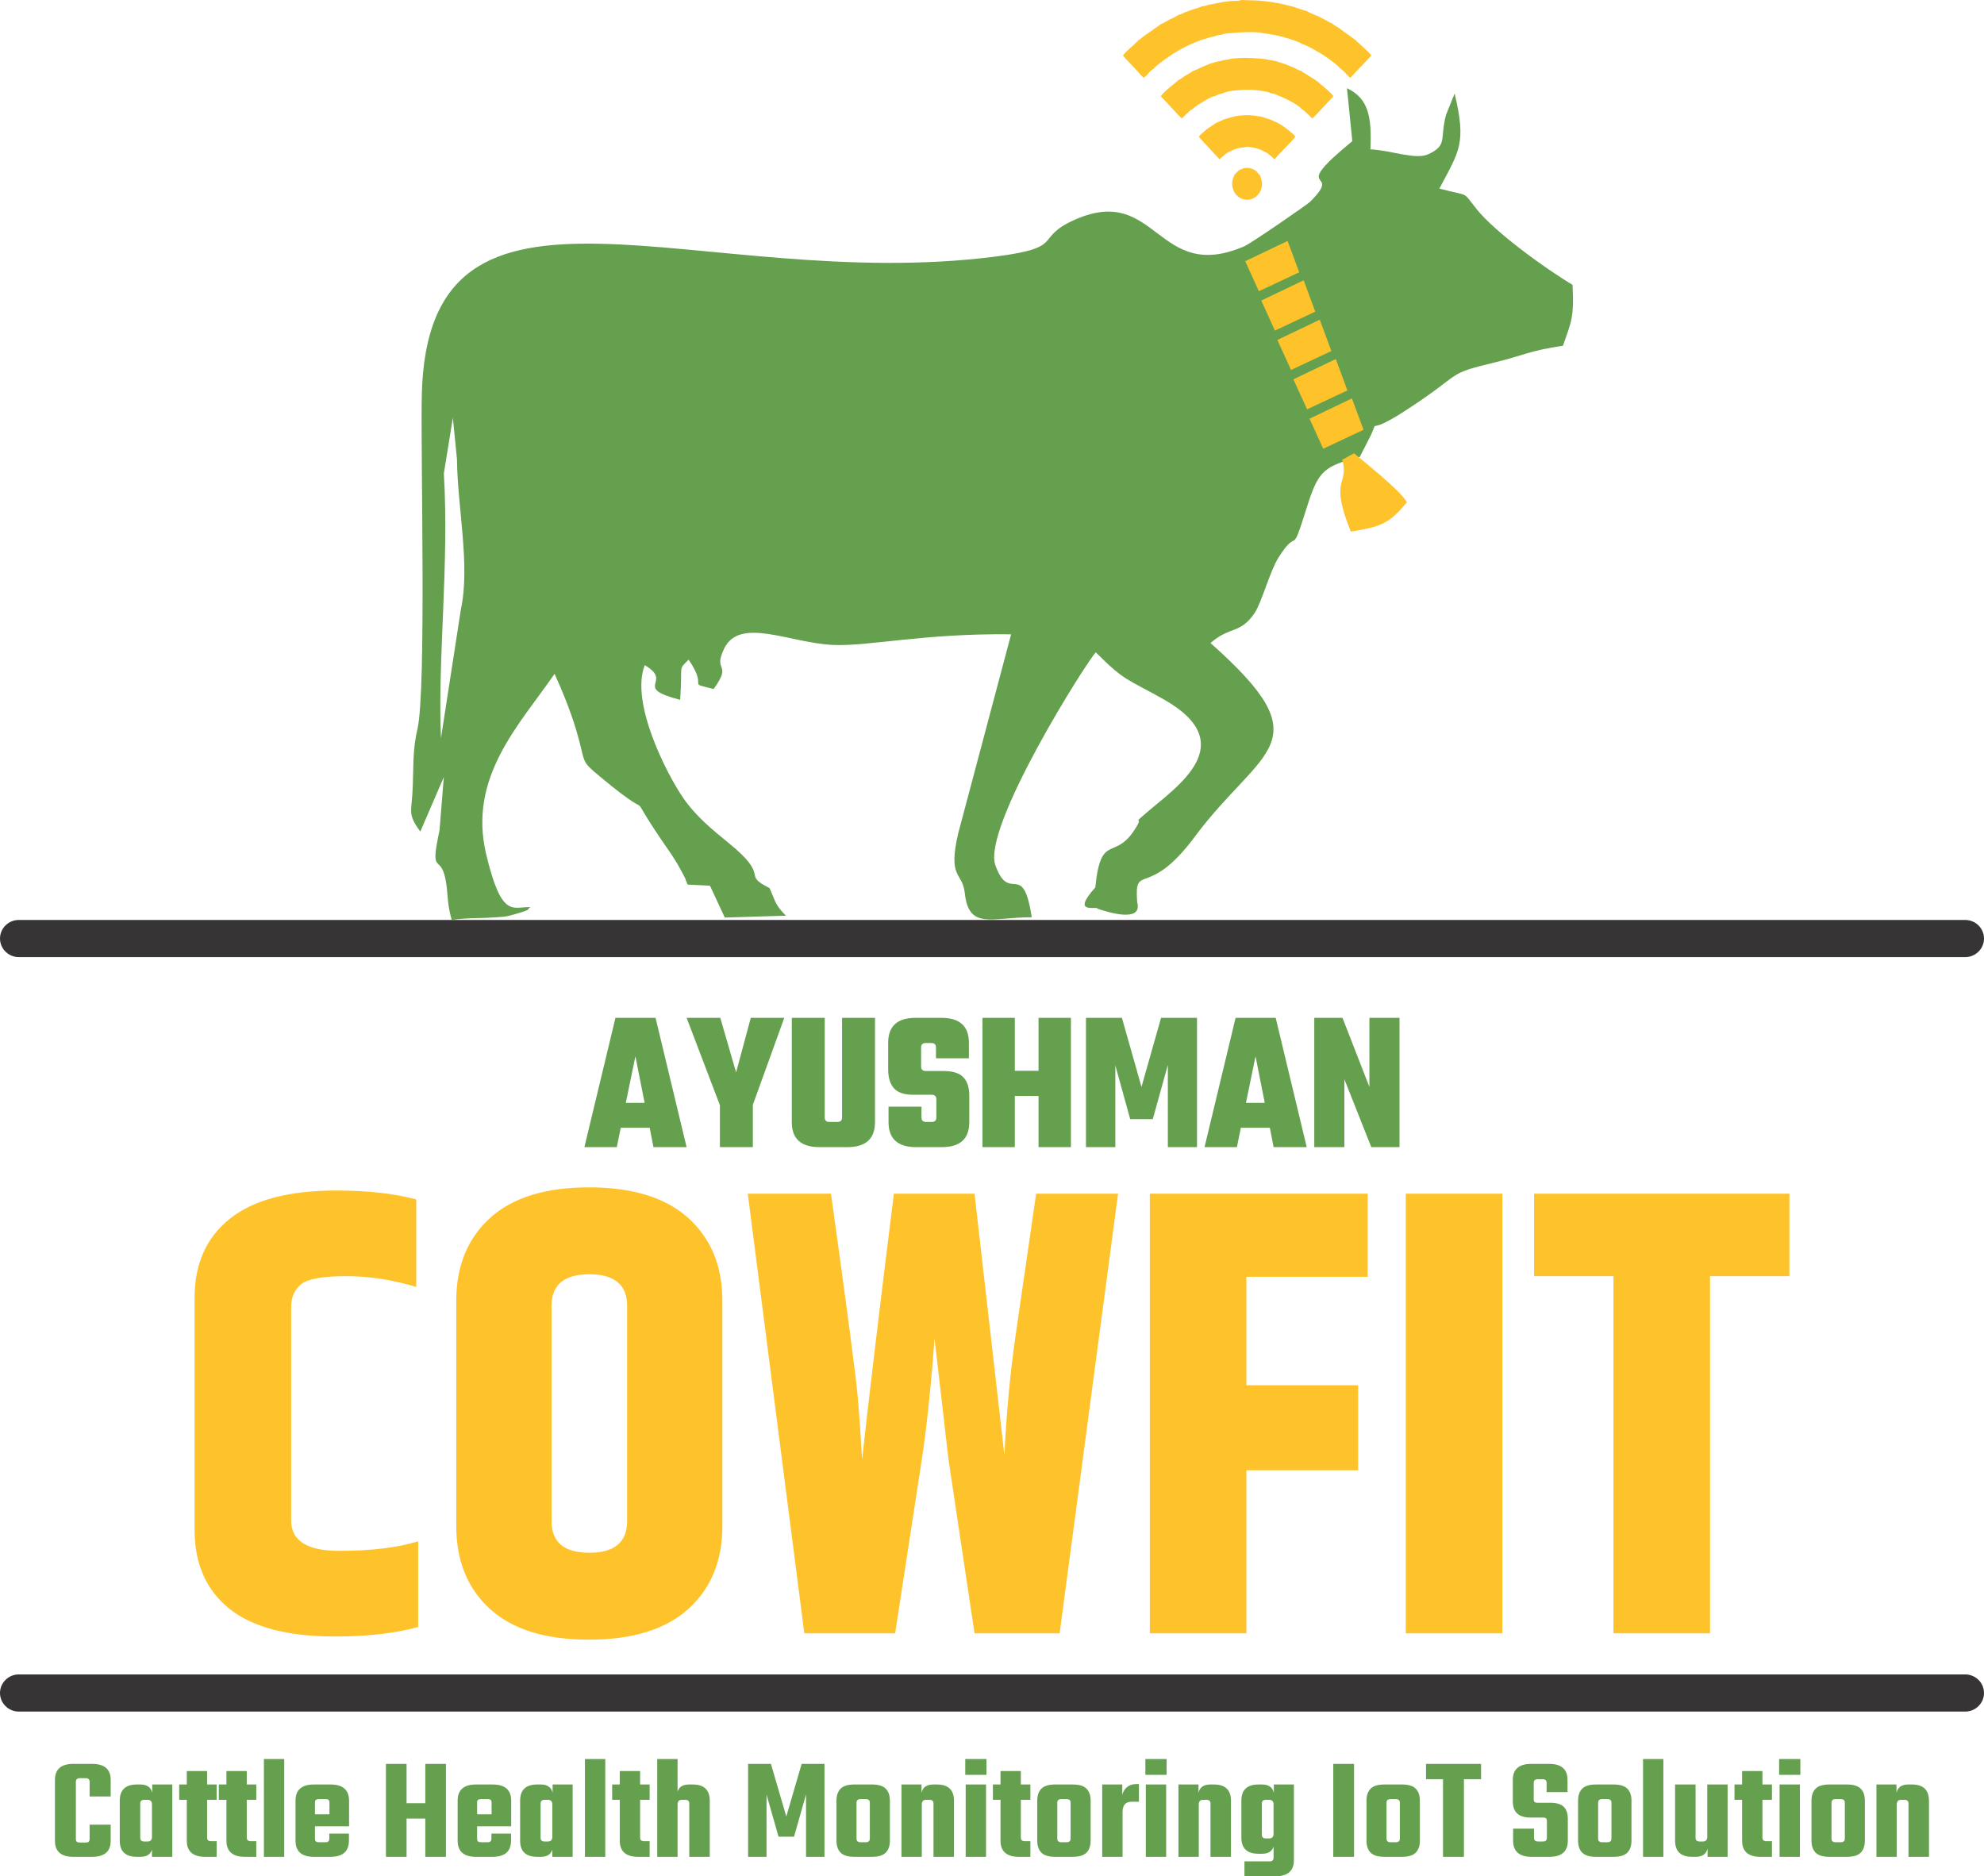 <svg width="129" height="122" viewBox="0 0 129 122" fill="none" xmlns="http://www.w3.org/2000/svg">
<path d="M42.489 74.59L42.244 73.332H40.36L40.103 74.59H37.998L40.017 66.182H42.624L44.643 74.59H42.489ZM40.69 71.709H41.914L41.314 68.683L40.69 71.709ZM48.95 74.59H46.809V71.866L44.643 66.182H46.833L47.861 69.731L48.816 66.182H50.994L48.95 71.84V74.59ZM54.751 66.182H56.892V72.966C56.892 74.048 56.292 74.59 55.093 74.59H53.282C52.083 74.59 51.483 74.048 51.483 72.966V66.182H53.625V72.665C53.625 72.857 53.727 72.953 53.931 72.953H54.445C54.648 72.953 54.751 72.857 54.751 72.665V66.182ZM60.882 72.665V71.473C60.882 71.281 60.78 71.185 60.576 71.185H59.401C58.797 71.185 58.371 71.043 58.122 70.759C57.873 70.476 57.749 70.067 57.749 69.535V67.806C57.749 66.724 58.344 66.182 59.535 66.182H61.212C62.403 66.182 62.998 66.724 62.998 67.806V68.815H60.857V68.107C60.857 67.915 60.755 67.819 60.551 67.819H60.196C59.992 67.819 59.89 67.915 59.89 68.107V69.351C59.89 69.543 59.992 69.64 60.196 69.64H61.346C61.95 69.64 62.38 69.775 62.638 70.046C62.895 70.316 63.023 70.713 63.023 71.237V72.966C63.023 74.048 62.428 74.59 61.236 74.59H59.572C58.373 74.59 57.773 74.048 57.773 72.966V71.958H59.915V72.665C59.915 72.857 60.017 72.953 60.221 72.953H60.576C60.78 72.953 60.882 72.857 60.882 72.665ZM67.526 66.182H69.631V74.59H67.526V71.263H65.984V74.59H63.88V66.182H65.984V69.626H67.526V66.182ZM72.519 74.59H70.61V66.182H72.947L74.22 70.674L75.492 66.182H77.83V74.59H75.933V69.247L74.954 72.77H73.486L72.519 69.273V74.59ZM82.81 74.59L82.566 73.332H80.681L80.424 74.59H78.319L80.338 66.182H82.945L84.964 74.59H82.81ZM81.012 71.709H82.235L81.635 68.683L81.012 71.709ZM89.039 66.182H90.997V74.59H89.162L87.411 70.176V74.59H85.454V66.182H87.289L89.039 70.674V66.182Z" fill="#65A04F"/>
<path fill-rule="evenodd" clip-rule="evenodd" d="M1.221 108.875H127.78C128.451 108.875 129 109.418 129 110.083C129 110.748 128.451 111.291 127.78 111.291H1.221C0.549 111.291 0 110.748 0 110.083C0 109.418 0.549 108.875 1.221 108.875Z" fill="#373435"/>
<path fill-rule="evenodd" clip-rule="evenodd" d="M1.22 59.818H127.779C128.451 59.818 129 60.361 129 61.026C129 61.69 128.451 62.234 127.779 62.234H1.22C0.549 62.234 0 61.69 0 61.026C0 60.361 0.549 59.818 1.22 59.818Z" fill="#373435"/>
<path fill-rule="evenodd" clip-rule="evenodd" d="M71.25 42.417C70.695 42.952 63.841 53.802 64.718 56.256C65.641 58.841 66.506 55.833 67.083 59.643C64.416 59.643 62.98 60.498 62.724 58.014C62.559 56.682 61.611 57.135 62.307 54.171L65.743 41.245C60.012 41.173 56.442 42.048 54.132 41.934C51.323 41.795 48.099 40.096 47.089 42.165C46.312 43.756 47.655 43.056 46.403 44.8C44.542 44.335 46.122 44.853 44.774 42.893C44.062 43.604 44.392 43.146 44.225 45.507C41.037 44.675 43.843 44.376 41.923 43.252C40.967 45.667 43.328 50.286 44.412 51.868C45.229 53.062 46.31 53.945 47.351 54.791C50.206 57.111 48.139 56.793 50.037 57.746C50.455 58.697 50.398 58.821 51.101 59.54L47.127 59.662L46.161 57.59L44.711 57.518C44.444 56.916 44.715 57.41 44.351 56.727C44.299 56.629 44.092 56.253 44.034 56.152L43.654 55.552C39.972 50.269 43.365 54.114 39.097 50.566C37.662 49.373 38.142 49.742 37.467 47.474C37.086 46.192 36.501 44.781 36.059 43.814C33.775 47.127 30.416 50.522 31.61 55.541C32.621 59.796 33.353 58.94 34.494 58.983C34.191 59.155 34.681 59.096 33.509 59.435C32.812 59.636 32.861 59.6 32.109 59.653C31.092 59.725 30.456 59.665 29.37 59.815C29.036 58.67 29.153 58.063 28.958 57.128C28.618 55.489 27.935 56.998 28.578 53.988L28.857 50.527L27.329 54.071C26.451 52.86 26.785 52.876 26.842 51.039C26.893 49.424 26.849 48.697 27.143 47.404C27.732 44.815 27.342 29.602 27.424 25.727C27.78 8.965 45.472 19.166 64.77 16.677C69.404 16.079 67.14 15.488 69.928 14.268C75.24 11.945 75.225 18.464 80.899 16.016C81.367 15.813 85.01 13.292 85.181 13.122C87.457 10.865 83.6 12.729 87.927 9.177L87.581 5.734C88.976 6.4 89.199 7.578 89.106 9.712C90.456 9.77 92.037 10.412 92.864 10.029C94.134 9.441 93.605 9.078 94.018 7.475L94.582 6.076C95.352 9.345 94.895 9.786 93.59 12.261C95.636 12.812 95.014 12.357 96.025 13.615C97.215 15.095 100.449 17.451 102.245 18.518C102.361 20.69 102.152 20.938 101.626 22.481C99.461 22.795 99.009 23.127 97.244 23.552C93.863 24.366 95.325 24.149 91.328 26.733C88.502 28.559 89.872 26.854 88.993 28.58L88.407 29.719C88.254 29.749 88.091 29.789 87.921 29.838C86.025 30.381 85.669 30.771 84.985 32.945C83.857 36.532 84.507 34.075 83.121 36.264C82.583 37.114 82.026 39.193 81.58 39.854C80.641 41.244 79.984 40.696 78.707 41.811C86.125 48.395 82.024 48.567 77.683 54.41C74.629 58.521 73.751 56.029 73.938 58.639C74.329 60.045 72.027 59.307 71.361 59.086C71.361 58.874 69.578 59.525 71.216 57.706C71.593 53.959 72.531 56.179 73.963 53.637C74.28 53.075 73.577 53.678 74.573 52.821C76.517 51.148 80.774 48.353 75.644 45.462C73.25 44.112 73.148 44.318 71.25 42.417ZM29.713 29.864L29.445 27.165L28.859 30.788C29.214 36.662 28.446 42.88 28.673 47.99L29.972 39.591C30.581 36.754 29.737 32.939 29.713 29.864Z" fill="#65A04F"/>
<path fill-rule="evenodd" clip-rule="evenodd" d="M81.853 18.936L84.475 17.705L83.721 15.667L80.965 16.984L81.853 18.936Z" fill="#FEC32B"/>
<path fill-rule="evenodd" clip-rule="evenodd" d="M82.896 21.494L85.518 20.264L84.764 18.226L82.008 19.543L82.896 21.494Z" fill="#FEC32B"/>
<path fill-rule="evenodd" clip-rule="evenodd" d="M83.943 24.055L86.565 22.825L85.812 20.787L83.055 22.104L83.943 24.055Z" fill="#FEC32B"/>
<path fill-rule="evenodd" clip-rule="evenodd" d="M84.986 26.615L87.608 25.385L86.854 23.347L84.098 24.664L84.986 26.615Z" fill="#FEC32B"/>
<path fill-rule="evenodd" clip-rule="evenodd" d="M86.035 29.176L88.657 27.946L87.903 25.908L85.147 27.225L86.035 29.176Z" fill="#FEC32B"/>
<path fill-rule="evenodd" clip-rule="evenodd" d="M78.551 0.315C78.435 0.365 78.272 0.412 78.145 0.406C78.07 0.479 77.719 0.557 77.588 0.603C77.43 0.658 77.192 0.765 77.029 0.8C76.96 0.861 76.719 0.965 76.603 0.971C76.524 1.066 76.193 1.192 76.06 1.263C75.899 1.348 75.655 1.505 75.511 1.553L74.405 2.328C74.347 2.373 74.279 2.426 74.229 2.465L74.102 2.57C74.049 2.602 74.086 2.588 74.036 2.596C73.991 2.68 73.393 3.201 73.266 3.327C73.202 3.391 73.072 3.521 73.016 3.608C73.077 3.715 73.561 4.203 73.681 4.336C73.787 4.453 73.901 4.575 74.01 4.688C74.115 4.797 74.246 4.965 74.362 5.052C74.446 5.003 74.453 4.979 74.527 4.937C74.536 4.881 74.506 4.902 74.572 4.894C74.629 4.783 74.897 4.509 75.036 4.453C75.103 4.287 76.299 3.443 76.53 3.35C76.61 3.27 76.915 3.127 77.022 3.07C77.203 2.974 77.369 2.888 77.571 2.824C77.656 2.753 78.332 2.505 78.451 2.508C78.481 2.484 78.434 2.507 78.505 2.474L79.087 2.324C79.121 2.29 79.332 2.257 79.419 2.266C79.539 2.175 79.961 2.156 80.149 2.144C80.529 2.092 81.786 2.047 82.101 2.157L82.587 2.221L83.077 2.314C83.11 2.321 83.131 2.323 83.162 2.334L83.218 2.362C83.222 2.365 83.231 2.369 83.236 2.373C83.347 2.365 83.542 2.427 83.601 2.461C83.712 2.479 84.535 2.732 84.647 2.859C84.766 2.858 85.544 3.259 85.638 3.349C85.941 3.472 87.039 4.258 87.169 4.486C87.25 4.503 87.205 4.486 87.277 4.551C87.319 4.589 87.339 4.607 87.373 4.637C87.433 4.692 87.511 4.766 87.537 4.829C87.623 4.875 87.637 4.881 87.678 4.974L87.803 5.055L89.165 3.614C89.082 3.476 88.584 3.012 88.42 2.868C88.374 2.828 88.196 2.69 88.172 2.631L87.021 1.797C86.906 1.722 86.675 1.604 86.613 1.516C86.525 1.515 86.265 1.35 86.172 1.296C86.083 1.244 85.782 1.105 85.733 1.063C85.645 1.036 85.057 0.807 84.972 0.714C84.93 0.725 84.197 0.487 84.141 0.451L83.601 0.317C82.997 0.159 82.386 0.082 81.741 0.032L81.085 0.014L80.696 0C80.594 0.074 80.283 0.046 80.142 0.059C79.946 0.077 79.785 0.091 79.599 0.12C79.239 0.176 78.895 0.262 78.551 0.315Z" fill="#FEC32B"/>
<path fill-rule="evenodd" clip-rule="evenodd" d="M80.078 3.815C79.974 3.853 79.722 3.884 79.577 3.912C79.389 3.947 79.218 3.998 79.054 4.027L78.663 4.14L78.531 4.205C78.162 4.332 77.749 4.565 77.522 4.642C77.493 4.688 77.158 4.865 77.074 4.917C76.972 4.979 76.674 5.209 76.614 5.206C76.534 5.328 75.669 5.93 75.475 6.262C75.654 6.431 76.75 7.649 76.84 7.699C76.905 7.659 77.091 7.459 77.178 7.38C77.292 7.278 77.421 7.133 77.562 7.077L77.707 6.946C77.967 6.761 78.802 6.224 79.033 6.241C79.057 6.218 79.049 6.224 79.086 6.202C79.118 6.182 79.127 6.179 79.158 6.167L79.584 6.041C79.847 5.868 81.172 5.802 81.565 5.852C81.761 5.865 81.945 5.893 82.126 5.924C82.253 5.947 82.541 5.985 82.639 6.076C82.762 6.049 82.98 6.144 83.081 6.204C83.327 6.272 84.455 6.814 84.653 7.11C84.703 7.122 84.647 7.099 84.698 7.128C84.84 7.21 85.247 7.646 85.33 7.699C85.437 7.643 86.499 6.458 86.695 6.262C86.539 5.979 85.694 5.361 85.658 5.287L84.735 4.704C84.711 4.691 84.693 4.684 84.67 4.668L84.595 4.601C84.494 4.6 84.233 4.452 84.116 4.396C83.981 4.331 83.685 4.234 83.621 4.187L82.941 3.972L82.171 3.828C81.606 3.785 81.142 3.742 80.554 3.773L80.078 3.815Z" fill="#FEC32B"/>
<path fill-rule="evenodd" clip-rule="evenodd" d="M79.573 7.765C79.529 7.794 79.135 7.977 79.062 7.999L78.476 8.393C78.363 8.477 77.999 8.797 77.949 8.885C77.993 8.978 78.507 9.505 78.61 9.613L79.286 10.35C79.405 10.291 79.74 9.895 80.086 9.802C80.181 9.708 80.68 9.568 80.865 9.598C81.012 9.492 81.391 9.581 81.564 9.614C81.676 9.635 81.785 9.665 81.883 9.703C81.939 9.724 81.981 9.741 82.033 9.764C82.051 9.774 82.082 9.788 82.102 9.802C82.137 9.826 82.125 9.817 82.146 9.842C82.216 9.846 82.155 9.828 82.254 9.875C82.52 10.003 82.766 10.291 82.883 10.35C83.097 10.066 84.142 9.053 84.22 8.885C84.137 8.734 83.591 8.31 83.406 8.186C83.308 8.121 83.19 8.065 83.105 8C82.948 7.949 82.773 7.841 82.603 7.777C82.453 7.72 82.179 7.65 82.088 7.603L81.591 7.519L81.413 7.504C81.141 7.47 80.852 7.494 80.577 7.521C80.201 7.553 79.911 7.682 79.573 7.765Z" fill="#FEC32B"/>
<path fill-rule="evenodd" clip-rule="evenodd" d="M80.552 11.069C80.531 11.109 80.44 11.173 80.403 11.212C80.336 11.282 80.325 11.325 80.269 11.355C80.213 11.543 80.121 11.642 80.114 11.911C80.108 12.115 80.168 12.339 80.248 12.481C80.397 12.748 80.678 12.973 81.082 12.99C81.49 12.981 81.751 12.759 81.91 12.498C81.984 12.376 82.06 12.155 82.06 11.966C82.06 11.719 81.941 11.518 81.942 11.422C81.849 11.345 81.784 11.22 81.683 11.134C81.604 11.066 81.477 10.994 81.366 10.96C81.012 10.852 80.851 10.944 80.552 11.069Z" fill="#FEC32B"/>
<path fill-rule="evenodd" clip-rule="evenodd" d="M88.061 29.482C88.042 29.513 91.211 31.976 91.473 32.672C90.317 34.027 89.914 34.218 87.833 34.57C86.379 31.005 87.766 31.572 87.268 29.877C87.428 29.856 87.887 29.515 88.061 29.482Z" fill="#FEC32B"/>
<path d="M12.652 84.382C12.652 82.182 13.416 80.47 14.944 79.247C16.472 78.023 18.778 77.411 21.861 77.411C23.899 77.411 25.633 77.604 27.064 77.989V83.681C25.523 83.213 24.002 82.98 22.502 82.98C21.001 82.98 20.03 83.151 19.59 83.495C19.15 83.839 18.93 84.341 18.93 85.001V98.861C18.93 100.181 19.969 100.841 22.047 100.841C24.126 100.841 25.84 100.634 27.189 100.222V105.79C25.702 106.203 23.899 106.409 21.779 106.409C18.695 106.409 16.403 105.804 14.903 104.594C13.402 103.384 12.652 101.679 12.652 99.479V84.382ZM40.775 84.918C40.775 83.543 39.956 82.856 38.318 82.856C36.68 82.856 35.861 83.543 35.861 84.918V98.902C35.861 100.277 36.68 100.964 38.318 100.964C39.956 100.964 40.775 100.277 40.775 98.902V84.918ZM29.666 84.588C29.666 82.333 30.396 80.539 31.855 79.205C33.314 77.872 35.462 77.205 38.297 77.205C41.133 77.205 43.287 77.872 44.76 79.205C46.233 80.539 46.969 82.333 46.969 84.588V99.232C46.969 101.487 46.233 103.281 44.76 104.615C43.287 105.949 41.133 106.615 38.297 106.615C35.462 106.615 33.314 105.949 31.855 104.615C30.396 103.281 29.666 101.487 29.666 99.232V84.588ZM67.37 77.617H72.697L68.898 106.203H63.364L61.671 94.901L60.762 87.022C60.542 90.074 60.267 92.701 59.936 94.901L58.202 106.203H52.296L48.621 77.617H54.031C55.077 85.125 55.656 89.511 55.766 90.776C55.876 92.041 55.972 93.416 56.055 94.901C56.468 91.106 57.156 85.345 58.12 77.617H63.364L65.305 94.612C65.442 91.862 65.677 89.332 66.007 87.022L67.37 77.617ZM74.762 77.617H88.926V83.021H81.039V90.074H88.307V95.602H81.039V106.203H74.762V77.617ZM91.404 77.617H97.681V106.203H91.404V77.617ZM116.347 77.617V82.98H111.185V106.203H104.908V82.98H99.746V77.617H116.347Z" fill="#FEC32B"/>
<path d="M7.197 116.811H5.827V115.861C5.827 115.703 5.745 115.623 5.58 115.623H5.19C5.019 115.623 4.933 115.703 4.933 115.861V119.567C4.933 119.656 4.952 119.718 4.99 119.753C5.028 119.787 5.095 119.805 5.19 119.805H5.58C5.669 119.805 5.732 119.787 5.77 119.753C5.808 119.718 5.827 119.656 5.827 119.567V118.646H7.197V119.691C7.197 120.388 6.795 120.736 5.989 120.736H4.771C3.972 120.736 3.572 120.388 3.572 119.691V115.737C3.572 115.04 3.972 114.692 4.771 114.692H5.989C6.795 114.692 7.197 115.04 7.197 115.737V116.811ZM9.376 119.738H9.595C9.785 119.738 9.88 119.637 9.88 119.434V117.334C9.88 117.131 9.785 117.03 9.595 117.03H9.376C9.205 117.03 9.119 117.109 9.119 117.268V119.501C9.119 119.659 9.205 119.738 9.376 119.738ZM9.899 116.032H11.203V120.736H9.88V120.27C9.785 120.581 9.535 120.736 9.129 120.736H8.9C8.158 120.736 7.787 120.384 7.787 119.681V117.087C7.787 116.384 8.158 116.032 8.9 116.032H9.129C9.554 116.032 9.811 116.209 9.899 116.564V116.032ZM14.086 117.03H13.467V119.491C13.467 119.643 13.553 119.719 13.724 119.719H14.086V120.736H13.344C12.544 120.736 12.145 120.384 12.145 119.681V117.03H11.65V116.032H12.145V115.158H13.467V116.032H14.086V117.03ZM16.664 117.03H16.046V119.491C16.046 119.643 16.131 119.719 16.302 119.719H16.664V120.736H15.922C15.123 120.736 14.723 120.384 14.723 119.681V117.03H14.228V116.032H14.723V115.158H16.046V116.032H16.664V117.03ZM18.481 120.736H17.159V114.378H18.481V120.736ZM20.479 117.971H21.421V117.21C21.421 117.128 21.402 117.069 21.364 117.035C21.326 117 21.262 116.982 21.174 116.982H20.736C20.641 116.982 20.574 117 20.537 117.035C20.498 117.069 20.479 117.128 20.479 117.21V117.971ZM20.413 116.032H21.488C22.293 116.032 22.696 116.384 22.696 117.087V118.75H20.479V119.558C20.479 119.64 20.498 119.699 20.537 119.734C20.574 119.768 20.641 119.786 20.736 119.786H21.164C21.253 119.786 21.317 119.767 21.354 119.729C21.392 119.691 21.412 119.627 21.412 119.539V119.225H22.687V119.681C22.687 120.384 22.284 120.736 21.478 120.736H20.413C19.613 120.736 19.214 120.384 19.214 119.681V117.087C19.214 116.384 19.613 116.032 20.413 116.032ZM27.653 114.692H28.995V120.736H27.653V118.246H26.435V120.736H25.094V114.692H26.435V117.249H27.653V114.692ZM31.021 117.971H31.963V117.21C31.963 117.128 31.944 117.069 31.906 117.035C31.868 117 31.804 116.982 31.716 116.982H31.278C31.183 116.982 31.116 117 31.078 117.035C31.04 117.069 31.021 117.128 31.021 117.21V117.971ZM30.954 116.032H32.03C32.835 116.032 33.238 116.384 33.238 117.087V118.75H31.021V119.558C31.021 119.64 31.04 119.699 31.078 119.734C31.116 119.768 31.183 119.786 31.278 119.786H31.706C31.795 119.786 31.858 119.767 31.896 119.729C31.934 119.691 31.953 119.627 31.953 119.539V119.225H33.228V119.681C33.228 120.384 32.826 120.736 32.02 120.736H30.954C30.155 120.736 29.756 120.384 29.756 119.681V117.087C29.756 116.384 30.155 116.032 30.954 116.032ZM35.407 119.738H35.626C35.816 119.738 35.911 119.637 35.911 119.434V117.334C35.911 117.131 35.816 117.03 35.626 117.03H35.407C35.236 117.03 35.15 117.109 35.15 117.268V119.501C35.15 119.659 35.236 119.738 35.407 119.738ZM35.931 116.032H37.234V120.736H35.911V120.27C35.816 120.581 35.566 120.736 35.16 120.736H34.931C34.189 120.736 33.818 120.384 33.818 119.681V117.087C33.818 116.384 34.189 116.032 34.931 116.032H35.16C35.585 116.032 35.842 116.209 35.931 116.564V116.032ZM39.355 120.736H38.033V114.378H39.355V120.736ZM42.239 117.03H41.62V119.491C41.62 119.643 41.706 119.719 41.877 119.719H42.239V120.736H41.496C40.697 120.736 40.297 120.384 40.297 119.681V117.03H39.803V116.032H40.297V115.158H41.62V116.032H42.239V117.03ZM44.798 116.032H45.035C45.778 116.032 46.149 116.384 46.149 117.087V120.736H44.817V117.268C44.817 117.109 44.731 117.03 44.56 117.03H44.332C44.148 117.03 44.056 117.131 44.056 117.334V120.736H42.733V114.378H44.056V116.498C44.151 116.187 44.398 116.032 44.798 116.032ZM49.84 120.736H48.641V114.692H50.126L51.125 118.113L52.123 114.692H53.608V120.736H52.409V116.678L51.629 119.425H50.62L49.84 116.688V120.736ZM56.557 119.548V117.22C56.557 117.061 56.472 116.982 56.3 116.982H55.948C55.777 116.982 55.691 117.061 55.691 117.22V119.548C55.691 119.707 55.777 119.786 55.948 119.786H56.3C56.472 119.786 56.557 119.707 56.557 119.548ZM55.558 116.032H56.691C57.109 116.032 57.409 116.122 57.59 116.303C57.77 116.483 57.861 116.745 57.861 117.087V119.681C57.861 120.023 57.77 120.285 57.59 120.465C57.409 120.646 57.109 120.736 56.691 120.736H55.558C55.139 120.736 54.84 120.646 54.659 120.465C54.478 120.285 54.388 120.023 54.388 119.681V117.087C54.388 116.745 54.478 116.483 54.659 116.303C54.84 116.122 55.139 116.032 55.558 116.032ZM60.677 116.032H60.915C61.657 116.032 62.028 116.384 62.028 117.087V120.736H60.696V117.268C60.696 117.109 60.61 117.03 60.439 117.03H60.211C60.027 117.03 59.935 117.131 59.935 117.334V120.736H58.612V116.032H59.916V116.564C60.005 116.209 60.258 116.032 60.677 116.032ZM64.112 120.736H62.789V116.032H64.112V120.736ZM62.761 115.405V114.378H64.14V115.405H62.761ZM66.995 117.03H66.376V119.491C66.376 119.643 66.462 119.719 66.633 119.719H66.995V120.736H66.252C65.453 120.736 65.053 120.384 65.053 119.681V117.03H64.559V116.032H65.053V115.158H66.376V116.032H66.995V117.03ZM69.611 119.548V117.22C69.611 117.061 69.525 116.982 69.354 116.982H69.002C68.831 116.982 68.745 117.061 68.745 117.22V119.548C68.745 119.707 68.831 119.786 69.002 119.786H69.354C69.525 119.786 69.611 119.707 69.611 119.548ZM68.612 116.032H69.744C70.163 116.032 70.463 116.122 70.643 116.303C70.824 116.483 70.914 116.745 70.914 117.087V119.681C70.914 120.023 70.824 120.285 70.643 120.465C70.463 120.646 70.163 120.736 69.744 120.736H68.612C68.193 120.736 67.894 120.646 67.713 120.465C67.532 120.285 67.442 120.023 67.442 119.681V117.087C67.442 116.745 67.532 116.483 67.713 116.303C67.894 116.122 68.193 116.032 68.612 116.032ZM73.892 116.004H74.054V117.153H73.588C73.188 117.153 72.989 117.375 72.989 117.818V120.736H71.666V116.032H72.969V116.707C73.02 116.498 73.125 116.328 73.283 116.198C73.442 116.068 73.645 116.004 73.892 116.004ZM75.824 120.736H74.501V116.032H75.824V120.736ZM74.473 115.405V114.378H75.852V115.405H74.473ZM78.688 116.032H78.925C79.668 116.032 80.038 116.384 80.038 117.087V120.736H78.707V117.268C78.707 117.109 78.621 117.03 78.45 117.03H78.221C78.037 117.03 77.945 117.131 77.945 117.334V120.736H76.623V116.032H77.927V116.564C78.015 116.209 78.269 116.032 78.688 116.032ZM82.303 119.539H82.522C82.712 119.539 82.807 119.437 82.807 119.235V117.334C82.807 117.131 82.712 117.03 82.522 117.03H82.303C82.132 117.03 82.046 117.109 82.046 117.268V119.301C82.046 119.459 82.132 119.539 82.303 119.539ZM82.826 116.032H84.13V120.945C84.13 121.648 83.73 122 82.931 122H80.914V121.031H82.55C82.722 121.031 82.807 120.951 82.807 120.793V120.071C82.712 120.381 82.462 120.536 82.055 120.536H81.827C81.085 120.536 80.714 120.185 80.714 119.482V117.087C80.714 116.384 81.085 116.032 81.827 116.032H82.055C82.481 116.032 82.737 116.209 82.826 116.564V116.032ZM86.689 114.692H88.04V120.736H86.689V114.692ZM91.018 119.548V117.22C91.018 117.061 90.932 116.982 90.761 116.982H90.409C90.238 116.982 90.152 117.061 90.152 117.22V119.548C90.152 119.707 90.238 119.786 90.409 119.786H90.761C90.932 119.786 91.018 119.707 91.018 119.548ZM90.019 116.032H91.151C91.57 116.032 91.87 116.122 92.05 116.303C92.231 116.483 92.321 116.745 92.321 117.087V119.681C92.321 120.023 92.231 120.285 92.05 120.465C91.87 120.646 91.57 120.736 91.151 120.736H90.019C89.6 120.736 89.301 120.646 89.12 120.465C88.939 120.285 88.849 120.023 88.849 119.681V117.087C88.849 116.745 88.939 116.483 89.12 116.303C89.301 116.122 89.6 116.032 90.019 116.032ZM96.299 114.692V115.69H95.185V120.736H93.825V115.69H92.721V114.692H96.299ZM100.58 119.501V118.408C100.58 118.326 100.561 118.267 100.523 118.232C100.485 118.197 100.418 118.18 100.323 118.18H99.486C98.737 118.18 98.363 117.825 98.363 117.115V115.737C98.363 115.04 98.763 114.692 99.562 114.692H100.722C101.522 114.692 101.921 115.04 101.921 115.737V116.526H100.561V115.927C100.561 115.769 100.475 115.69 100.304 115.69H99.98C99.809 115.69 99.723 115.769 99.723 115.927V116.992C99.723 117.074 99.742 117.133 99.781 117.168C99.819 117.202 99.885 117.22 99.98 117.22H100.799C101.205 117.22 101.496 117.307 101.674 117.481C101.852 117.655 101.94 117.914 101.94 118.256V119.681C101.94 120.384 101.541 120.736 100.742 120.736H99.59C98.785 120.736 98.382 120.384 98.382 119.681V118.902H99.742V119.501C99.742 119.659 99.828 119.738 99.999 119.738H100.323C100.494 119.738 100.58 119.659 100.58 119.501ZM104.776 119.548V117.22C104.776 117.061 104.69 116.982 104.519 116.982H104.167C103.995 116.982 103.91 117.061 103.91 117.22V119.548C103.91 119.707 103.995 119.786 104.167 119.786H104.519C104.69 119.786 104.776 119.707 104.776 119.548ZM103.777 116.032H104.909C105.327 116.032 105.627 116.122 105.808 116.303C105.989 116.483 106.079 116.745 106.079 117.087V119.681C106.079 120.023 105.989 120.285 105.808 120.465C105.627 120.646 105.327 120.736 104.909 120.736H103.777C103.358 120.736 103.058 120.646 102.878 120.465C102.697 120.285 102.606 120.023 102.606 119.681V117.087C102.606 116.745 102.697 116.483 102.878 116.303C103.058 116.122 103.358 116.032 103.777 116.032ZM108.153 120.736H106.831V114.378H108.153V120.736ZM111.007 116.032H112.33V120.736H111.026V120.204C110.938 120.559 110.681 120.736 110.256 120.736H110.028C109.285 120.736 108.914 120.384 108.914 119.681V116.032H110.246V119.501C110.246 119.659 110.332 119.738 110.503 119.738H110.722C110.912 119.738 111.007 119.637 111.007 119.434V116.032ZM115.213 117.03H114.594V119.491C114.594 119.643 114.68 119.719 114.851 119.719H115.213V120.736H114.471C113.671 120.736 113.272 120.384 113.272 119.681V117.03H112.777V116.032H113.272V115.158H114.594V116.032H115.213V117.03ZM117.03 120.736H115.708V116.032H117.03V120.736ZM115.679 115.405V114.378H117.059V115.405H115.679ZM119.951 119.548V117.22C119.951 117.061 119.865 116.982 119.694 116.982H119.342C119.171 116.982 119.085 117.061 119.085 117.22V119.548C119.085 119.707 119.171 119.786 119.342 119.786H119.694C119.865 119.786 119.951 119.707 119.951 119.548ZM118.952 116.032H120.084C120.503 116.032 120.802 116.122 120.983 116.303C121.164 116.483 121.254 116.745 121.254 117.087V119.681C121.254 120.023 121.164 120.285 120.983 120.465C120.802 120.646 120.503 120.736 120.084 120.736H118.952C118.533 120.736 118.233 120.646 118.053 120.465C117.872 120.285 117.782 120.023 117.782 119.681V117.087C117.782 116.745 117.872 116.483 118.053 116.303C118.233 116.122 118.533 116.032 118.952 116.032ZM124.071 116.032H124.309C125.051 116.032 125.422 116.384 125.422 117.087V120.736H124.09V117.268C124.09 117.109 124.004 117.03 123.833 117.03H123.605C123.421 117.03 123.328 117.131 123.328 117.334V120.736H122.006V116.032H123.309V116.564C123.399 116.209 123.652 116.032 124.071 116.032Z" fill="#65A04F"/>
</svg>
